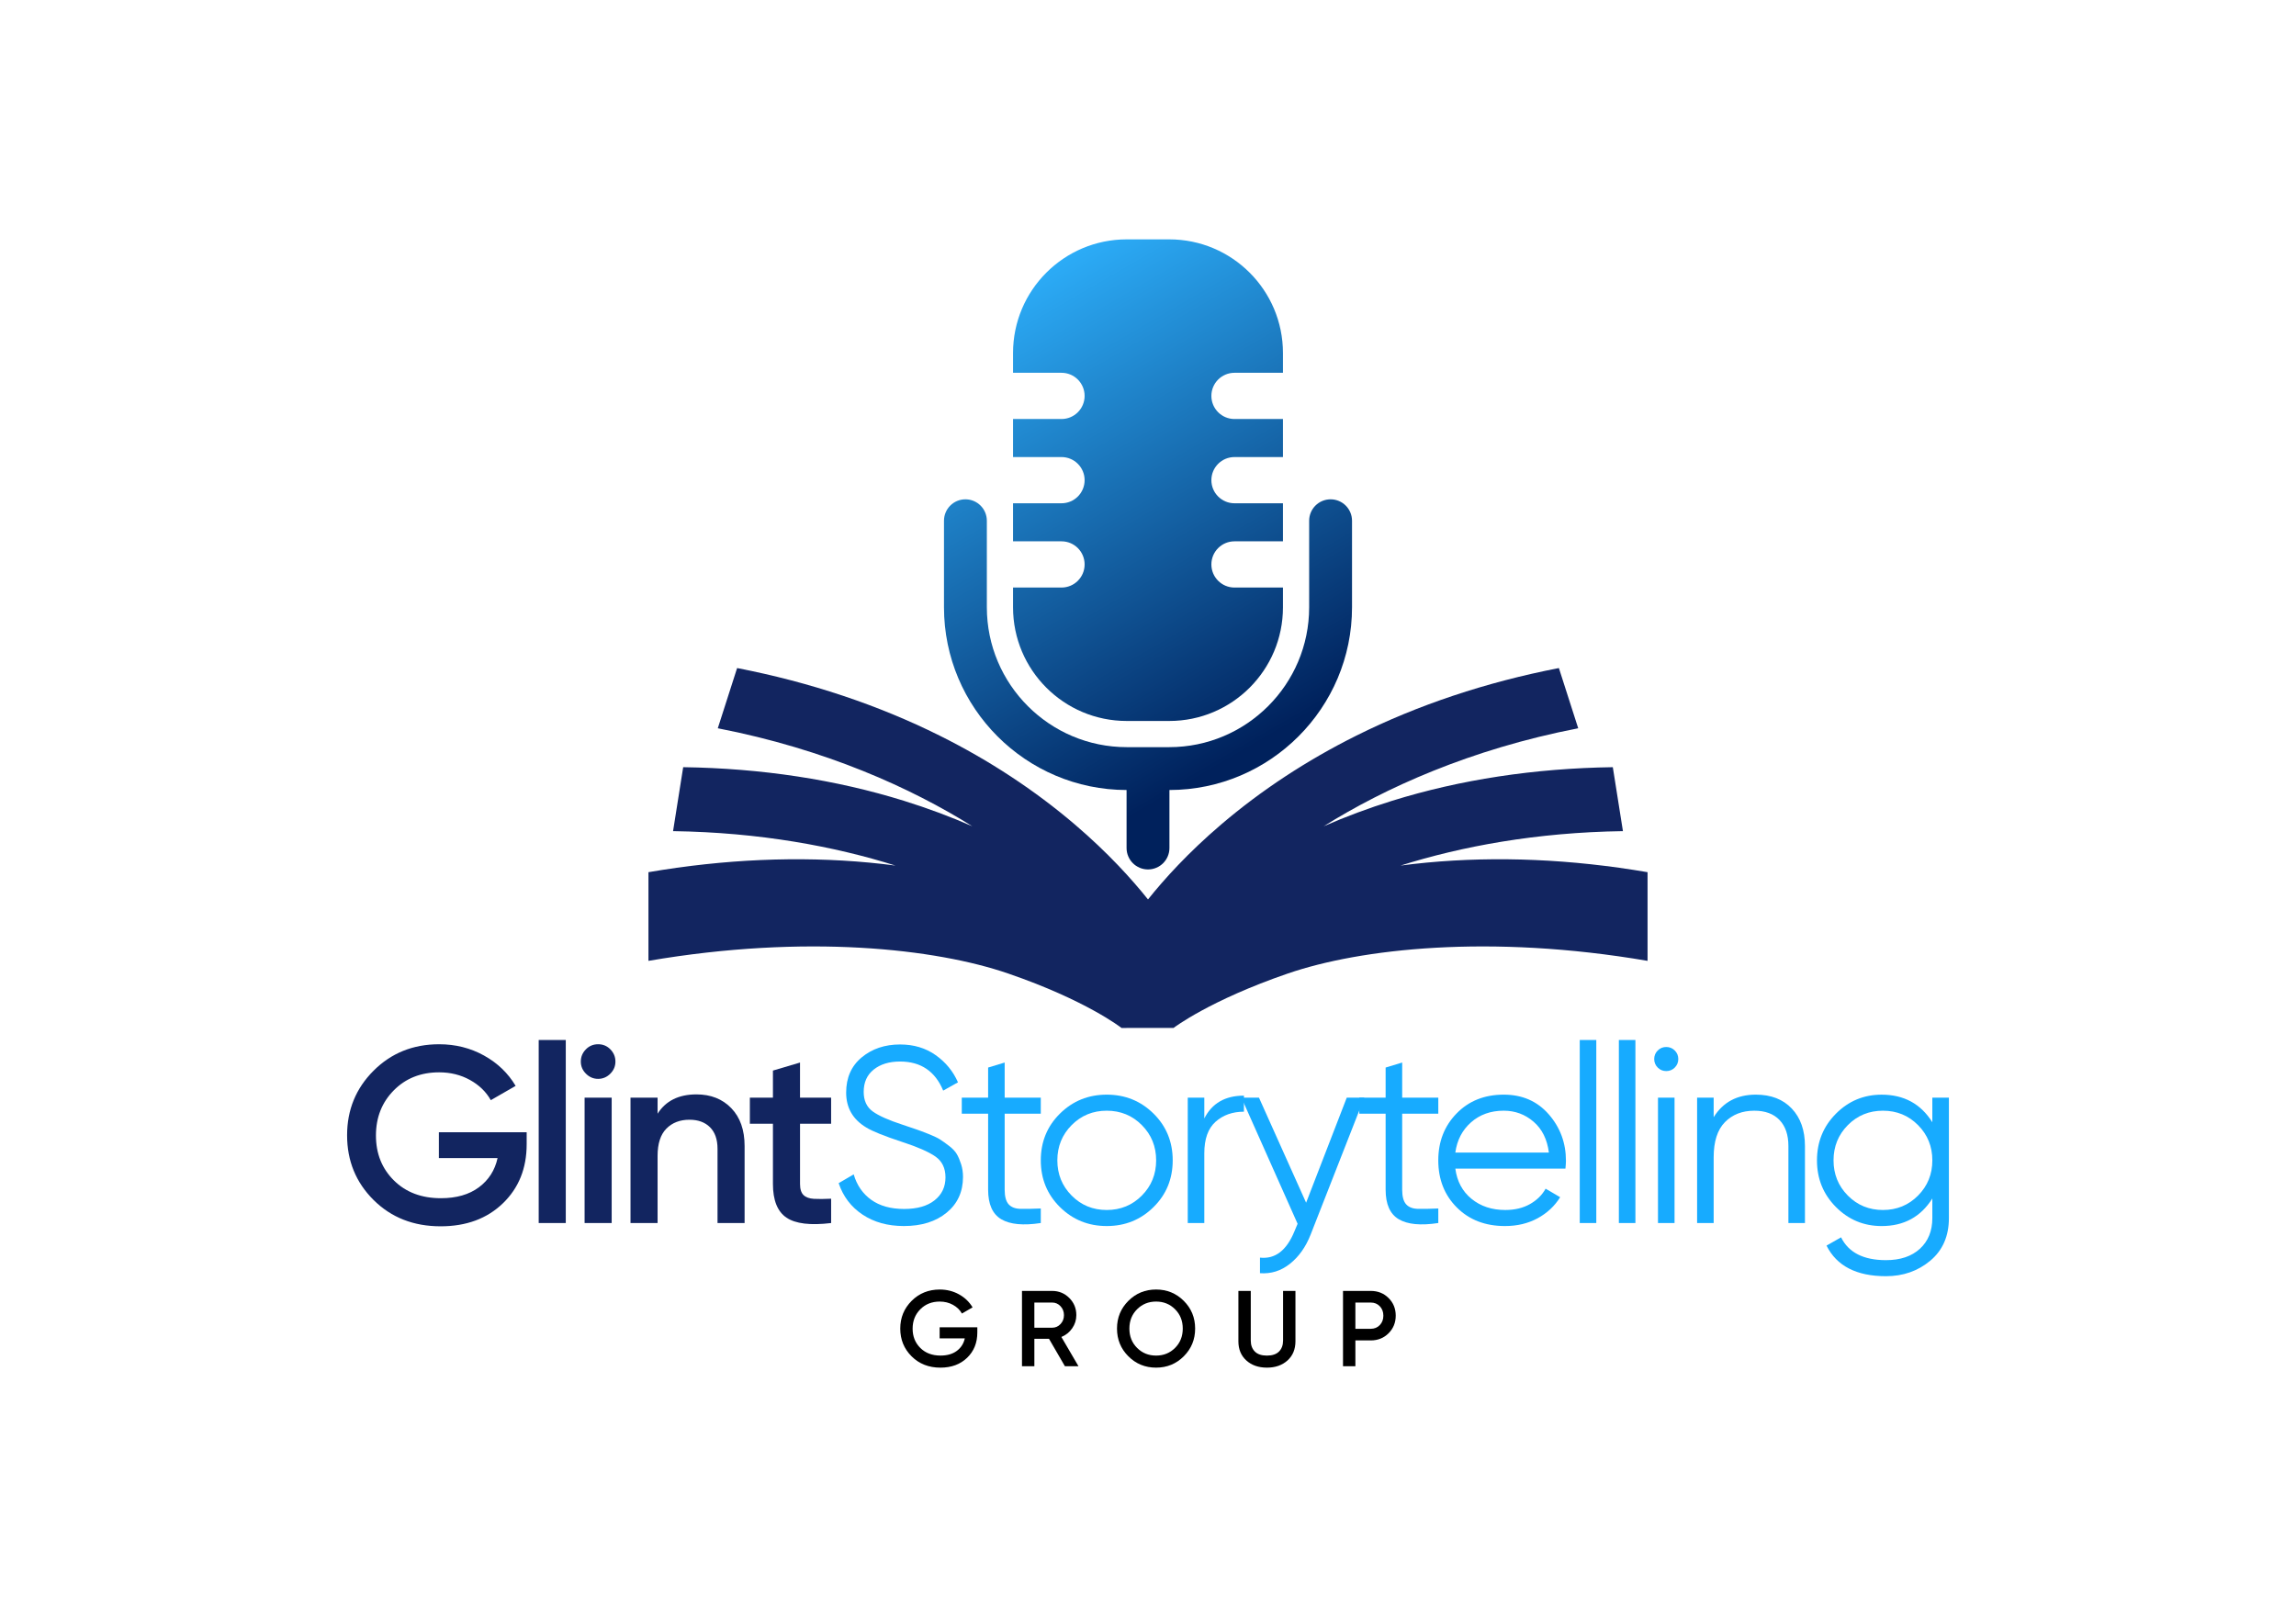 <?xml version="1.0" encoding="utf-8"?>
<!-- Generator: Adobe Illustrator 28.2.0, SVG Export Plug-In . SVG Version: 6.00 Build 0)  -->
<svg version="1.1" id="_x31_" xmlns="http://www.w3.org/2000/svg" xmlns:xlink="http://www.w3.org/1999/xlink" x="0px" y="0px"
	 viewBox="0 0 2000 1400" style="enable-background:new 0 0 2000 1400;" xml:space="preserve">
<style type="text/css">
	.st0{fill:url(#SVGID_1_);}
	.st1{fill:url(#SVGID_00000141440561211328256450000002952313014316276100_);}
	.st2{fill:#122560;}
	.st3{fill:#17ABFF;}
	.st4{fill:url(#SVGID_00000070111605495365662260000005999034598004572348_);}
	.st5{fill:url(#SVGID_00000121254118496601256880000004287874197773203877_);}
</style>
<g>
	<linearGradient id="SVGID_1_" gradientUnits="userSpaceOnUse" x1="885.114" y1="220.83" x2="1125.419" y2="633.896">
		<stop  offset="3.508342e-03" style="stop-color:#2EB3FF"/>
		<stop  offset="0.993" style="stop-color:#00215C"/>
	</linearGradient>
	<path class="st0" d="M1075.34,511.86c-11.12,0-20.13-9.01-20.13-20.13c0-11.12,9.01-20.13,20.13-20.13h42.22v-33.15h-42.22
		c-11.12,0-20.13-9.01-20.13-20.13v0c0-11.12,9.01-20.13,20.13-20.13h42.22v-33.15h-42.22c-11.12,0-20.13-9.01-20.13-20.13v0
		c0-11.12,9.01-20.13,20.13-20.13h42.22v-17.21c0-54.69-44.34-99.03-99.03-99.03h-37.06c-54.69,0-99.03,44.34-99.03,99.03v17.21
		h42.22c11.12,0,20.13,9.01,20.13,20.13v0c0,11.12-9.01,20.13-20.13,20.13h-42.22v33.15h42.22c11.12,0,20.13,9.01,20.13,20.13v0
		c0,11.12-9.01,20.13-20.13,20.13h-42.22v33.15h42.22c11.12,0,20.13,9.01,20.13,20.13c0,11.12-9.01,20.13-20.13,20.13h-42.22v17.21
		c0,54.69,44.34,99.03,99.03,99.03h37.06c54.69,0,99.03-44.34,99.03-99.03v-17.21H1075.34z"/>
	
		<linearGradient id="SVGID_00000129196292622629924110000008930088939338173824_" gradientUnits="userSpaceOnUse" x1="845.138" y1="244.087" x2="1085.443" y2="657.153">
		<stop  offset="3.508342e-03" style="stop-color:#2EB3FF"/>
		<stop  offset="0.993" style="stop-color:#00215C"/>
	</linearGradient>
	<path style="fill:url(#SVGID_00000129196292622629924110000008930088939338173824_);" d="M1159.05,435
		c-10.31,0-18.67,8.36-18.67,18.67v75.39c0,67.19-54.66,121.85-121.85,121.85h-37.06c-67.19,0-121.85-54.66-121.85-121.85v-75.39
		c0-10.31-8.36-18.67-18.67-18.67c-10.31,0-18.67,8.36-18.67,18.67v75.39c0,87.73,71.34,159.11,159.05,159.19v50.53
		c0,10.31,8.36,18.67,18.67,18.67c10.31,0,18.67-8.36,18.67-18.67v-50.53c87.71-0.08,159.05-71.46,159.05-159.19v-75.39
		C1177.72,443.36,1169.36,435,1159.05,435z"/>
	<path class="st2" d="M1242.69,751.5c-7.61,0.72-15.16,1.58-22.68,2.56c52.92-16.63,118.12-28.91,193.7-29.98l-8.82-55.72
		c-68.22,0.97-132.93,10.83-192.33,29.31c-20.48,6.37-40.35,13.78-59.52,22.16c52.96-33.18,127.57-67.09,221.71-85.37l-16.83-52.46
		c-63.43,12.32-122.81,32.14-176.51,58.91c-43.18,21.53-82.79,47.58-117.74,77.42c-28.67,24.48-49.54,47.57-63.67,65.25
		c-14.13-17.69-35-40.77-63.67-65.25c-34.95-29.84-74.56-55.89-117.74-77.42c-53.7-26.77-113.08-46.59-176.51-58.91l-16.83,52.46
		c94.15,18.28,168.75,52.19,221.71,85.37c-19.17-8.38-39.04-15.78-59.52-22.16c-59.41-18.48-124.12-28.34-192.33-29.31l-8.82,55.72
		c75.57,1.07,140.78,13.35,193.7,29.98c-7.51-0.98-15.07-1.84-22.68-2.56c-61.52-5.79-126.27-2.99-192.46,8.34v77.24
		c137.5-23.53,250.39-10.59,313.24,10.99c68.14,23.39,98.54,47.23,98.9,47.52l5.74-0.06h34.54h4.98
		c0.36-0.29,31.51-24.07,99.66-47.46c62.86-21.58,175.74-34.52,313.24-10.99v-77.24C1368.96,748.51,1304.21,745.7,1242.69,751.5z"/>
	<g>
		<path class="st2" d="M458.77,986.41v10.49c0,20.97-6.92,38.12-20.75,51.45c-13.84,13.33-31.9,19.99-54.18,19.99
			c-23.59,0-43.07-7.65-58.44-22.94c-15.37-15.29-23.05-34.08-23.05-56.36c0-22.13,7.68-40.89,23.05-56.25
			c15.36-15.36,34.41-23.05,57.13-23.05c14.27,0,27.31,3.28,39.1,9.83c11.8,6.55,20.97,15.37,27.53,26.43l-21.63,12.45
			c-4.08-7.28-10.12-13.14-18.13-17.59c-8.01-4.44-16.97-6.66-26.87-6.66c-16.02,0-29.2,5.24-39.54,15.73
			c-10.34,10.49-15.51,23.59-15.51,39.32c0,15.73,5.21,28.76,15.62,39.1c10.41,10.34,24.06,15.51,40.96,15.51
			c13.54,0,24.58-3.17,33.1-9.5c8.52-6.34,13.94-14.82,16.27-25.45H382.3v-22.5H458.77z"/>
		<path class="st2" d="M469.25,1065.49V906.02h23.59v159.47H469.25z"/>
		<path class="st2" d="M531.62,935.4c-2.99,2.99-6.52,4.48-10.6,4.48c-4.08,0-7.61-1.49-10.6-4.48c-2.99-2.98-4.48-6.51-4.48-10.59
			c0-4.08,1.45-7.61,4.37-10.6c2.91-2.98,6.48-4.48,10.71-4.48c4.22,0,7.79,1.49,10.7,4.48c2.91,2.99,4.37,6.52,4.37,10.6
			C536.1,928.88,534.6,932.42,531.62,935.4z M509.23,1065.49V956.26h23.59v109.23H509.23z"/>
		<path class="st2" d="M606.66,953.42c12.52,0,22.64,4.01,30.37,12.02c7.72,8.01,11.58,19.01,11.58,32.99v67.07h-23.59v-64.66
			c0-8.16-2.18-14.42-6.55-18.79c-4.37-4.37-10.34-6.55-17.91-6.55c-8.3,0-15,2.59-20.1,7.76c-5.1,5.17-7.65,13.07-7.65,23.7v58.55
			h-23.59V956.26h23.59v13.98C579.93,959.03,591.22,953.42,606.66,953.42z"/>
		<path class="st2" d="M723.98,978.98h-27.09v52.43c0,4.52,1.02,7.76,3.06,9.72c2.04,1.97,5.06,3.06,9.07,3.28
			c4,0.22,8.99,0.18,14.96-0.11v21.19c-18.06,2.18-31.02,0.62-38.89-4.7s-11.8-15.11-11.8-29.38v-52.43h-20.1v-22.72h20.1v-23.59
			l23.59-6.99v30.58h27.09V978.98z"/>
		<path class="st3" d="M787.33,1068.11c-13.98,0-25.96-3.31-35.94-9.94c-9.98-6.63-16.93-15.76-20.86-27.42l13.11-7.65
			c2.76,9.47,7.86,16.86,15.29,22.17c7.43,5.32,16.97,7.97,28.62,7.97c11.36,0,20.21-2.51,26.54-7.54c6.34-5.02,9.5-11.69,9.5-19.99
			c0-8.01-2.92-14.05-8.74-18.13c-5.83-4.08-15.44-8.3-28.84-12.67c-15.88-5.24-26.36-9.47-31.46-12.67
			c-11.65-6.99-17.48-17.11-17.48-30.37c0-12.96,4.51-23.19,13.54-30.69c9.03-7.5,20.17-11.25,33.42-11.25
			c11.94,0,22.28,3.1,31.02,9.29c8.74,6.19,15.22,14.09,19.44,23.7l-12.89,7.21c-6.99-16.89-19.52-25.34-37.57-25.34
			c-9.47,0-17.11,2.33-22.94,6.99c-5.83,4.66-8.74,11.14-8.74,19.44c0,7.57,2.62,13.25,7.86,17.04s13.91,7.65,26,11.58
			c5.53,1.9,9.5,3.24,11.91,4.04c2.4,0.8,5.9,2.11,10.49,3.93c4.59,1.82,7.97,3.42,10.16,4.81c2.18,1.39,4.84,3.28,7.97,5.68
			c3.13,2.4,5.39,4.81,6.77,7.21c1.38,2.4,2.62,5.32,3.71,8.74c1.09,3.43,1.64,7.1,1.64,11.03c0,12.96-4.73,23.34-14.2,31.13
			C815.22,1064.22,802.76,1068.11,787.33,1068.11z"/>
		<path class="st3" d="M906.61,970.24h-31.46v66.19c0,5.97,1.16,10.23,3.49,12.78c2.33,2.55,5.82,3.86,10.49,3.93
			c4.66,0.08,10.49-0.03,17.48-0.33v12.67c-15.29,2.33-26.76,1.24-34.41-3.28c-7.65-4.51-11.47-13.11-11.47-25.78v-66.19h-22.94
			v-13.98h22.94v-26.21l14.42-4.37v30.58h31.46V970.24z"/>
		<path class="st3" d="M1004.81,1051.62c-11.14,11-24.72,16.49-40.74,16.49c-16.02,0-29.6-5.5-40.74-16.49
			c-11.14-10.99-16.71-24.58-16.71-40.74s5.57-29.75,16.71-40.74c11.14-10.99,24.72-16.49,40.74-16.49c16.02,0,29.6,5.5,40.74,16.49
			c11.14,11,16.71,24.58,16.71,40.74S1015.95,1040.63,1004.81,1051.62z M933.48,1041.57c8.3,8.38,18.49,12.56,30.58,12.56
			c12.09,0,22.28-4.19,30.58-12.56c8.3-8.37,12.45-18.6,12.45-30.69c0-12.09-4.15-22.32-12.45-30.69
			c-8.3-8.37-18.5-12.56-30.58-12.56c-12.09,0-22.28,4.19-30.58,12.56c-8.3,8.38-12.45,18.61-12.45,30.69
			C921.03,1022.97,925.18,1033.2,933.48,1041.57z"/>
		<path class="st3" d="M1049.04,974.39c6.7-13.25,18.2-19.88,34.52-19.88v13.98c-9.91,0-18.13,2.92-24.68,8.74
			c-6.55,5.83-9.83,15-9.83,27.53v60.73h-14.42V956.26h14.42V974.39z"/>
		<path class="st3" d="M1173.13,956.26h15.29l-46.75,119.28c-4.23,10.78-10.23,19.26-18.02,25.45c-7.79,6.19-16.49,8.92-26.11,8.19
			v-13.55c13.11,1.45,23.08-6.12,29.93-22.72l2.84-6.77l-48.94-109.88h15.29l41.07,91.53L1173.13,956.26z"/>
		<path class="st3" d="M1252.87,970.24h-31.46v66.19c0,5.97,1.16,10.23,3.49,12.78c2.33,2.55,5.82,3.86,10.49,3.93
			c4.66,0.08,10.49-0.03,17.48-0.33v12.67c-15.29,2.33-26.76,1.24-34.41-3.28c-7.65-4.51-11.47-13.11-11.47-25.78v-66.19h-22.94
			v-13.98h22.94v-26.21l14.42-4.37v30.58h31.46V970.24z"/>
		<path class="st3" d="M1309.88,953.64c16.17,0,29.24,5.72,39.21,17.15c9.98,11.43,14.97,24.94,14.97,40.52
			c0,1.6-0.15,3.86-0.44,6.77h-95.9c1.45,11.07,6.15,19.85,14.09,26.33c7.94,6.48,17.73,9.72,29.38,9.72
			c8.3,0,15.47-1.71,21.52-5.13c6.04-3.42,10.6-7.9,13.65-13.43l12.67,7.43c-4.81,7.72-11.36,13.84-19.66,18.35
			c-8.3,4.51-17.77,6.77-28.4,6.77c-17.19,0-31.17-5.39-41.94-16.17c-10.78-10.78-16.17-24.47-16.17-41.07
			c0-16.31,5.31-29.93,15.95-40.85C1279.44,959.1,1293.13,953.64,1309.88,953.64z M1309.88,967.62c-11.36,0-20.86,3.39-28.51,10.16
			c-7.65,6.77-12.2,15.55-13.66,26.32h81.49c-1.46-11.5-5.9-20.46-13.33-26.87C1328.45,970.83,1319.79,967.62,1309.88,967.62z"/>
		<path class="st3" d="M1376.08,1065.49V906.02h14.42v159.47H1376.08z"/>
		<path class="st3" d="M1410.16,1065.49V906.02h14.42v159.47H1410.16z"/>
		<path class="st3" d="M1458.87,930.05c-2.04,2.04-4.52,3.06-7.43,3.06c-2.91,0-5.39-1.02-7.43-3.06c-2.04-2.04-3.06-4.51-3.06-7.43
			c0-2.91,1.02-5.39,3.06-7.43c2.04-2.04,4.51-3.06,7.43-3.06c2.91,0,5.39,1.02,7.43,3.06c2.04,2.04,3.06,4.52,3.06,7.43
			C1461.93,925.53,1460.91,928.01,1458.87,930.05z M1444.24,1065.49V956.26h14.42v109.23H1444.24z"/>
		<path class="st3" d="M1529.44,953.64c13.25,0,23.7,4.04,31.35,12.13c7.65,8.08,11.47,18.97,11.47,32.66v67.07h-14.42v-67.07
			c0-9.76-2.59-17.33-7.76-22.72c-5.17-5.39-12.49-8.08-21.95-8.08c-10.49,0-19.01,3.31-25.56,9.94
			c-6.55,6.63-9.83,16.86-9.83,30.69v57.24h-14.42V956.26h14.42v17.04C1500.89,960.19,1513.12,953.64,1529.44,953.64z"/>
		<path class="st3" d="M1683.23,956.26h14.42v104.86c0,15.73-5.39,28.11-16.17,37.14c-10.78,9.03-23.67,13.55-38.67,13.55
			c-25.64,0-42.89-8.89-51.77-26.65l12.67-7.21c6.55,13.25,19.58,19.88,39.1,19.88c12.52,0,22.39-3.32,29.6-9.94
			c7.21-6.63,10.81-15.55,10.81-26.76v-17.04c-10.05,16.02-24.76,24.03-44.13,24.03c-15.59,0-28.87-5.53-39.87-16.6
			c-11-11.07-16.49-24.61-16.49-40.63c0-16.02,5.5-29.56,16.49-40.63c11-11.07,24.28-16.6,39.87-16.6
			c19.37,0,34.08,8.01,44.13,24.03V956.26z M1609.61,1041.57c8.3,8.38,18.49,12.56,30.58,12.56c12.09,0,22.28-4.19,30.58-12.56
			c8.3-8.37,12.45-18.6,12.45-30.69c0-12.09-4.15-22.32-12.45-30.69c-8.3-8.37-18.5-12.56-30.58-12.56
			c-12.09,0-22.28,4.19-30.58,12.56c-8.3,8.38-12.45,18.61-12.45,30.69C1597.16,1022.97,1601.31,1033.2,1609.61,1041.57z"/>
	</g>
	<g>
		<path d="M851.33,1156.32v4.5c0,9-2.97,16.36-8.91,22.08c-5.94,5.72-13.69,8.58-23.25,8.58c-10.12,0-18.48-3.28-25.08-9.84
			c-6.59-6.56-9.89-14.62-9.89-24.19c0-9.5,3.29-17.54,9.89-24.14c6.59-6.59,14.76-9.89,24.51-9.89c6.12,0,11.72,1.41,16.78,4.22
			c5.06,2.81,9,6.59,11.81,11.34l-9.28,5.34c-1.75-3.13-4.34-5.64-7.78-7.55c-3.44-1.91-7.28-2.86-11.53-2.86
			c-6.87,0-12.53,2.25-16.97,6.75c-4.44,4.5-6.66,10.12-6.66,16.87c0,6.75,2.23,12.34,6.7,16.78c4.47,4.44,10.33,6.65,17.58,6.65
			c5.81,0,10.55-1.36,14.2-4.08c3.66-2.72,5.98-6.36,6.98-10.92h-21.93v-9.65H851.33z"/>
		<path d="M927.63,1190.25l-13.87-23.9h-12.75v23.9h-10.78v-65.62h26.25c5.87,0,10.86,2.05,14.95,6.14s6.14,9.08,6.14,14.95
			c0,4.19-1.2,8.02-3.61,11.48c-2.41,3.47-5.55,5.98-9.42,7.55l14.91,25.5H927.63z M901.01,1134.76v21.94h15.47
			c2.87,0,5.31-1.06,7.31-3.19c2-2.12,3-4.72,3-7.78c0-3.06-1-5.65-3-7.78c-2-2.12-4.44-3.19-7.31-3.19H901.01z"/>
		<path d="M1031.17,1181.58c-6.59,6.59-14.64,9.89-24.14,9.89c-9.5,0-17.55-3.3-24.14-9.89c-6.59-6.59-9.89-14.64-9.89-24.14
			c0-9.5,3.29-17.54,9.89-24.14c6.59-6.59,14.64-9.89,24.14-9.89c9.5,0,17.54,3.3,24.14,9.89c6.59,6.59,9.89,14.64,9.89,24.14
			C1041.06,1166.94,1037.76,1174.99,1031.17,1181.58z M990.49,1174.27c4.47,4.47,9.98,6.7,16.55,6.7c6.56,0,12.08-2.23,16.54-6.7
			c4.47-4.47,6.7-10.08,6.7-16.83c0-6.75-2.23-12.36-6.7-16.83c-4.47-4.47-9.98-6.7-16.54-6.7c-6.56,0-12.08,2.23-16.55,6.7
			c-4.47,4.47-6.7,10.08-6.7,16.83C983.78,1164.19,986.02,1169.8,990.49,1174.27z"/>
		<path d="M1121.49,1185.24c-4.63,4.16-10.59,6.23-17.91,6.23c-7.31,0-13.28-2.08-17.9-6.23c-4.62-4.16-6.94-9.73-6.94-16.73v-43.87
			h10.78v43.22c0,4,1.17,7.19,3.52,9.56c2.34,2.37,5.86,3.56,10.55,3.56c4.69,0,8.2-1.19,10.55-3.56c2.34-2.37,3.52-5.56,3.52-9.56
			v-43.22h10.78v43.87C1128.43,1175.5,1126.11,1181.08,1121.49,1185.24z"/>
		<path d="M1194.05,1124.63c6.19,0,11.36,2.06,15.51,6.19c4.16,4.12,6.23,9.25,6.23,15.37c0,6.06-2.08,11.17-6.23,15.33
			c-4.16,4.16-9.33,6.23-15.51,6.23h-13.4v22.5h-10.78v-65.62H1194.05z M1194.05,1157.63c3.19,0,5.81-1.08,7.87-3.23
			c2.06-2.16,3.1-4.89,3.1-8.2c0-3.31-1.03-6.05-3.1-8.2c-2.06-2.16-4.69-3.23-7.87-3.23h-13.4v22.87H1194.05z"/>
	</g>
</g>
</svg>
